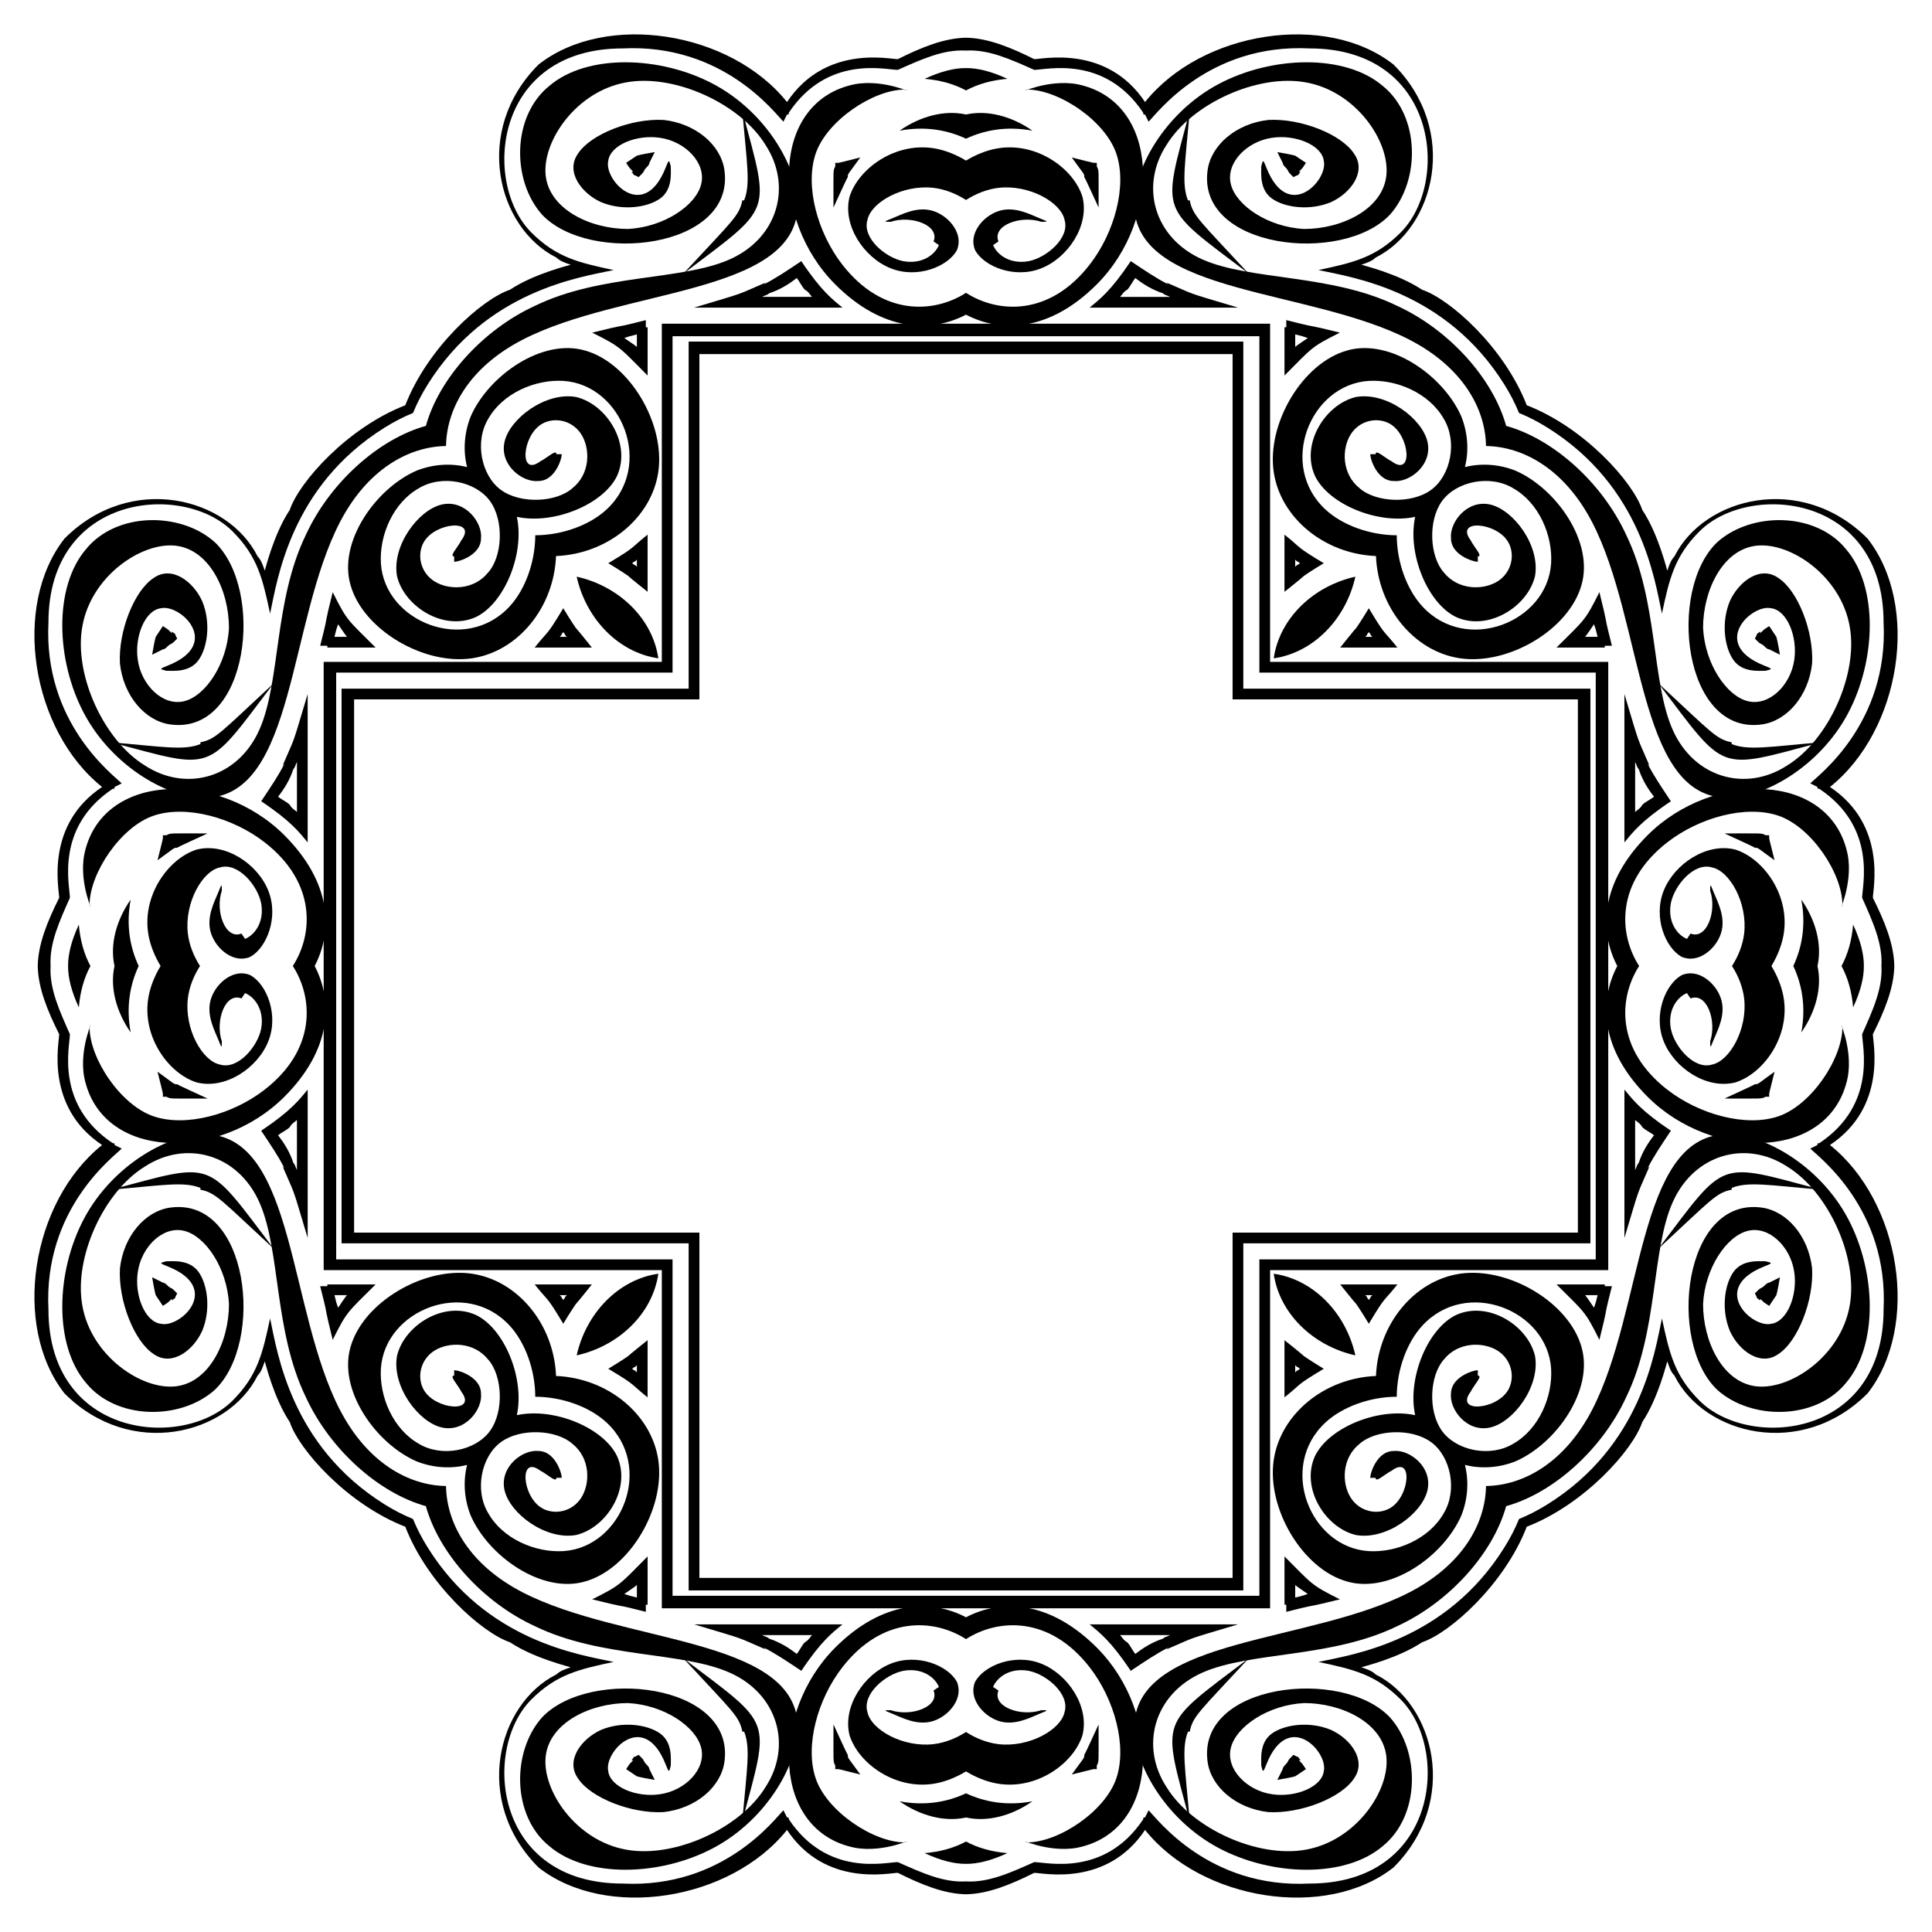 <?xml version="1.0" encoding="UTF-8"?>
<!DOCTYPE svg  PUBLIC '-//W3C//DTD SVG 1.1//EN'  'http://www.w3.org/Graphics/SVG/1.1/DTD/svg11.dtd'>
<svg enable-background="new 0 0 1659.098 1659.098" version="1.1" viewBox="0 0 1659.1 1659.1" xml:space="preserve" xmlns="http://www.w3.org/2000/svg">

	<path d="m1311.1 348.02c49.648 19.222 91.248 66.007 99.203 89.873 13.904 20.856 21.063 51.335 21.489 52.189 1.535-4.605 3.07-9.21 6.14-12.28 25.362-50.723 108.82-72.306 165.78-15.35 45.45 57.846 28.708 164.61-32.234 213.36 49.339 32.892 36.839 87.739 36.839 95.167 10.145 20.29 18.068 39.678 18.411 58.566-0.344 18.889-8.266 38.277-18.411 58.566 0 7.429 12.5 62.275-36.839 95.167 60.942 48.753 77.684 155.51 32.234 213.36-56.956 56.956-140.41 35.374-165.78-15.35-3.07-3.07-4.605-7.675-6.14-12.28-0.427 0.854-7.585 31.333-21.489 52.189-7.955 23.866-49.555 70.651-99.203 89.873-19.222 49.648-66.007 91.248-89.873 99.203-20.856 13.904-51.335 21.063-52.189 21.489 4.605 1.535 9.21 3.07 12.28 6.14 50.723 25.362 72.306 108.82 15.35 165.78-57.846 45.45-164.61 28.708-213.36-32.234-32.892 49.339-87.739 36.839-95.167 36.839-20.29 10.145-39.678 18.068-58.566 18.411-18.889-0.344-38.276-8.266-58.566-18.411-7.429 0-62.275 12.5-95.167-36.839-48.753 60.942-155.51 77.684-213.36 32.234-56.956-56.956-35.374-140.41 15.35-165.78 3.07-3.07 7.675-4.605 12.28-6.14-0.854-0.427-31.333-7.585-52.189-21.489-23.866-7.955-70.651-49.555-89.873-99.203-49.648-19.222-91.248-66.007-99.203-89.873-13.904-20.856-21.063-51.335-21.489-52.189-1.535 4.605-3.07 9.21-6.14 12.28-25.362 50.723-108.82 72.306-165.78 15.35-45.45-57.846-28.708-164.61 32.234-213.36-49.339-32.892-36.839-87.739-36.839-95.167-10.145-20.29-18.068-39.678-18.411-58.566 0.344-18.889 8.267-38.276 18.411-58.566 0-7.429-12.5-62.275 36.839-95.167-60.945-48.753-77.687-155.51-32.237-213.36 56.956-56.956 140.41-35.374 165.78 15.35 3.07 3.07 4.605 7.675 6.14 12.28 0.427-0.854 7.585-31.333 21.489-52.189 7.955-23.866 49.555-70.651 99.203-89.873 19.222-49.648 66.007-91.248 89.873-99.203 20.856-13.904 51.335-21.063 52.189-21.489-4.605-1.535-9.21-3.07-12.28-6.14-50.723-25.362-72.306-108.82-15.35-165.78 57.846-45.45 164.61-28.708 213.36 32.234 32.892-49.339 87.739-36.839 95.167-36.839 20.29-10.145 39.678-18.068 58.566-18.411 18.889 0.344 38.277 8.267 58.566 18.411 7.429 0 62.275-12.5 95.167 36.839 48.753-60.942 155.51-77.684 213.36-32.234 56.956 56.956 35.374 140.41-15.35 165.78-3.07 3.07-7.675 4.605-12.28 6.14 0.854 0.427 31.333 7.585 52.189 21.489 23.869 7.955 70.654 49.555 89.876 99.203zm304.58 481.52c1.162-19.369-7.556-38.269-16.577-58.566 0-10.441 13.084-60.35-36.839-93.632-1.535 0-1.535 0-1.535-1.535l-6.14-3.07c7.193-7.193 67.253-51.747 62.933-138.15 0-110.61-115.59-120.8-158.1-78.283-21.631 21.631-25.893 41.017-32.234 70.608-6.216-29.01-17.591-109.23-98.237-159.64-8.201-5.126-16.383-9.348-24.5-12.616-3.268-8.117-7.49-16.299-12.616-24.5-50.404-80.646-130.63-92.021-159.64-98.237 29.592-6.341 48.977-10.603 70.608-32.234 42.515-42.515 32.328-158.1-78.283-158.1-86.399-4.32-130.95 55.741-138.15 62.933l-3.07-6.14c-1.535 0-1.535 0-1.535-1.535-33.282-49.923-83.191-36.839-93.632-36.839-20.296-9.02-39.196-17.738-58.565-16.576-19.369-1.162-38.269 7.556-58.566 16.577-10.441 0-60.35-13.084-93.632 36.839 0 1.535 0 1.535-1.535 1.535l-3.07 6.14c-7.193-7.193-51.747-67.253-138.15-62.933-110.61 0-120.8 115.59-78.283 158.1 21.631 21.631 41.017 25.893 70.608 32.234-29.01 6.216-109.23 17.591-159.64 98.237-5.126 8.201-9.348 16.383-12.616 24.5-8.117 3.268-16.299 7.49-24.5 12.616-80.646 50.404-92.021 130.63-98.237 159.64-6.341-29.591-10.603-48.977-32.234-70.608-42.515-42.515-158.1-32.328-158.1 78.283-4.32 86.399 55.741 130.95 62.933 138.15l-6.14 3.07c0 1.535 0 1.535-1.535 1.535-49.923 33.282-36.839 83.191-36.839 93.632-9.02 20.296-17.738 39.196-16.576 58.565-1.162 19.369 7.556 38.269 16.577 58.566 0 10.441-13.084 60.35 36.839 93.632 1.535 0 1.535 0 1.535 1.535l6.14 3.07c-7.193 7.193-67.253 51.747-62.933 138.15 0 110.61 115.59 120.8 158.1 78.283 21.631-21.631 25.893-41.016 32.234-70.608 6.216 29.01 17.591 109.23 98.237 159.64 8.201 5.126 16.383 9.348 24.5 12.616 3.268 8.117 7.49 16.299 12.616 24.5 50.404 80.646 130.63 92.021 159.64 98.237-29.591 6.341-48.977 10.603-70.608 32.234-42.515 42.515-32.328 158.1 78.283 158.1 86.399 4.32 130.95-55.741 138.15-62.933l3.07 6.14c1.535 0 1.535 0 1.535 1.535 33.282 49.923 83.191 36.839 93.632 36.839 20.297 9.021 39.197 17.739 58.566 16.577 19.369 1.162 38.269-7.556 58.566-16.577 10.441 0 60.35 13.084 93.632-36.839 0-1.535 0-1.535 1.535-1.535l3.07-6.14c7.193 7.193 51.747 67.253 138.15 62.933 110.61 0 120.8-115.59 78.283-158.1-21.631-21.631-41.016-25.893-70.608-32.234 29.01-6.216 109.23-17.591 159.64-98.237 5.126-8.201 9.348-16.383 12.616-24.5 8.117-3.268 16.299-7.49 24.5-12.616 80.646-50.404 92.021-130.63 98.237-159.64 6.341 29.592 10.603 48.977 32.234 70.608 42.515 42.515 158.1 32.328 158.1-78.283 4.32-86.399-55.741-130.95-62.933-138.15l6.14-3.07c0-1.535 0-1.535 1.535-1.535 49.923-33.282 36.839-83.191 36.839-93.632 9.019-20.297 17.737-39.197 16.575-58.566zm-99.465-112.29h3.07c0 3.866-0.699 0.273 4.605 21.489-14.969-10.692-13.592-10.745-16.885-10.745-0.702-0.702-18.861-8.941-26.094-12.28 33.712 1e-3 31.349-0.442 35.304 1.536zm-798.93-574.35v-3.07c3.866 0 0.273 0.699 21.489-4.605-10.692 14.969-10.745 13.592-10.745 16.885-0.702 0.701-8.941 18.861-12.28 26.094 1e-3 -33.711-0.442-31.348 1.536-35.304zm-574.35 798.93h-3.07c0-3.866 0.699-0.273-4.605-21.489 14.969 10.692 13.592 10.745 16.885 10.745 0.701 0.702 18.861 8.941 26.094 12.28-33.711-1e-3 -31.348 0.442-35.304-1.536zm798.93 574.35v3.07c-3.866 0-0.273-0.699-21.489 4.605 10.692-14.969 10.745-13.592 10.745-16.885 0.702-0.702 8.941-18.861 12.28-26.094-1e-3 33.712 0.442 31.349-1.536 35.304zm539.05-572.82c7.234-3.339 25.393-11.578 26.094-12.28 3.292 0 1.916-0.053 16.885-10.745-5.304 21.217-4.605 17.623-4.605 21.489h-3.07c-3.955 1.979-1.592 1.536-35.304 1.536zm-537.51-765.16c-3.339-7.234-11.578-25.393-12.28-26.094 0-3.292-0.053-1.916-10.745-16.885 21.217 5.304 17.623 4.605 21.489 4.605v3.07c1.979 3.956 1.536 1.593 1.536 35.304zm-765.16 537.51c-7.234 3.339-25.393 11.578-26.094 12.28-3.292 0-1.916 0.053-16.885 10.745 5.304-21.217 4.605-17.623 4.605-21.489h3.07c3.956-1.979 1.593-1.536 35.304-1.536zm537.51 765.16c3.339 7.234 11.578 25.393 12.28 26.094 0 3.292 0.053 1.916 10.745 16.885-21.217-5.304-17.623-4.605-21.489-4.605v-3.07c-1.979-3.955-1.536-1.592-1.536-35.304zm705.3-795.86c-6.14-7.675-10.745-15.35-13.815-24.559-1.535-1.535-1.535-3.07-3.07-6.14v42.979c1.535-1.535 4.605-3.07 6.14-6.14 3.07-3.07 7.675-4.605 10.745-7.675v1.535zm-736-446.95c-7.675 6.14-15.35 10.745-24.559 13.815-1.535 1.535-3.07 1.535-6.14 3.07h42.979c-1.535-1.535-3.07-4.605-6.14-6.14-3.07-3.07-4.605-7.675-7.675-10.745h1.535zm-446.95 736c6.14 7.675 10.745 15.35 13.815 24.559 1.535 1.535 1.535 3.07 3.07 6.14v-42.979c-1.535 1.535-4.605 3.07-6.14 6.14-3.07 3.07-7.675 4.605-10.745 7.675v-1.535zm736 446.95c7.675-6.14 15.35-10.745 24.559-13.815 1.535-1.535 3.07-1.535 6.14-3.07h-42.979c1.535 1.535 3.07 4.605 6.14 6.14 3.07 3.07 4.605 7.675 7.675 10.745h-1.535zm446.95-445.41c-3.07-3.07-7.675-4.605-10.745-7.675-1.535-3.07-4.605-4.605-6.14-6.14v42.979c1.535-3.07 1.535-4.605 3.07-6.14 3.07-9.21 7.675-16.885 13.815-24.559v1.535zm-445.41-737.53c-3.07 3.07-4.605 7.675-7.675 10.745-3.07 1.535-4.605 4.605-6.14 6.14h42.979c-3.07-1.535-4.605-1.535-6.14-3.07-9.21-3.07-16.885-7.675-24.559-13.815h1.535zm-737.53 445.41c3.07 3.07 7.675 4.605 10.745 7.675 1.535 3.07 4.605 4.605 6.14 6.14v-42.979c-1.535 3.07-1.535 4.605-3.07 6.14-3.07 9.21-7.675 16.885-13.815 24.559v-1.535zm445.41 737.53c3.07-3.07 4.605-7.675 7.675-10.745 3.07-1.535 4.605-4.605 6.14-6.14h-42.979c3.07 1.535 4.605 1.535 6.14 3.07 9.21 3.07 16.885 7.675 24.559 13.815h-1.535zm731.39-765.16c5.132 10.264 12.202 20.606 19.954 32.234-25.834 17.223-32.891 26.882-39.909 35.304v-127.4c14.413 48.042 9.775 34.064 21.489 61.398l-1.534-1.535zm-759.02-411.64c10.264-5.132 20.606-12.202 32.234-19.954 17.223 25.834 26.882 32.891 35.304 39.909h-127.4c48.042-14.413 34.064-9.775 61.398-21.489l-1.535 1.534zm-411.64 759.02c-5.132-10.264-12.202-20.606-19.954-32.234 25.834-17.223 32.891-26.882 39.909-35.304v127.4c-14.413-48.042-9.775-34.064-21.489-61.398l1.534 1.535zm759.02 411.64c-10.264 5.132-20.606 12.202-32.234 19.954-17.223-25.834-26.882-32.891-35.304-39.909h127.4c-48.042 14.413-34.064 9.775-61.398 21.489l1.535-1.534zm413.18-413.18c-11.715 27.334-7.077 13.356-21.489 61.398v-127.4c7.018 8.422 14.075 18.081 39.909 35.304-7.752 11.628-14.822 21.97-19.954 32.234l1.534-1.535zm-414.72-759.02c27.334 11.715 13.356 7.077 61.398 21.489h-127.4c8.422-7.018 18.081-14.075 35.304-39.909 11.628 7.752 21.97 14.822 32.234 19.954l-1.535-1.534zm-759.02 414.72c11.715-27.334 7.077-13.356 21.489-61.398v127.4c-7.018-8.422-14.075-18.081-39.909-35.304 7.752-11.628 14.822-21.97 19.954-32.234l-1.534 1.535zm414.72 759.02c-27.334-11.715-13.356-7.077-61.398-21.489h127.4c-8.422 7.018-18.081 14.075-35.304 39.909-11.628-7.752-21.97-14.822-32.234-19.954l1.535 1.534zm703.76-869.54h10.745c-1.885-7.538-1.184-5.088-3.07-10.745-0.676 0.676-6.125 9.195-7.675 10.745zm-814.28-248.94v-10.745c-7.538 1.885-5.088 1.184-10.745 3.07 0.676 0.676 9.195 6.125 10.745 7.675zm-248.94 814.28h-10.745c1.885 7.539 1.184 5.088 3.07 10.745 0.676-0.676 6.125-9.195 7.675-10.745zm814.28 248.94v10.745c7.539-1.885 5.088-1.184 10.745-3.07-0.676-0.676-9.195-6.125-10.745-7.675zm256.62-238.2c1.885-5.656 1.185-3.206 3.07-10.745h-10.745c1.55 1.55 6.999 10.069 7.675 10.745zm-245.87-832.7c-5.656-1.885-3.206-1.185-10.745-3.07v10.745c1.55-1.55 10.069-6.999 10.745-7.675zm-832.7 245.87c-1.885 5.656-1.185 3.206-3.07 10.745h10.745c-1.55-1.55-6.999-10.069-7.675-10.745zm245.87 832.7c5.656 1.885 3.206 1.185 10.745 3.07v-10.745c-1.55 1.55-10.069 6.999-10.745 7.675zm841.91-812.74h-41.444c24.219-24.219 24.219-22.343 36.839-47.584 7.211 28.846 4.67 21.751 7.675 33.769l3.07 12.28h-6.14v1.535zm-821.95-275.03v41.444c-24.219-24.219-22.343-24.219-47.584-36.839 28.846-7.211 21.751-4.67 33.769-7.675l12.28-3.07v6.14h1.535zm-275.03 821.95h41.444c-24.219 24.219-24.219 22.343-36.839 47.584-7.211-28.846-4.67-21.751-7.675-33.769-1.111-4.443-1.959-7.836-3.07-12.28h6.14v-1.535zm821.95 275.03v-41.444c24.219 24.219 22.343 24.219 47.584 36.839-28.846 7.211-21.751 4.67-33.769 7.675-4.443 1.111-7.836 1.959-12.28 3.07v-6.14h-1.535zm275.03-273.5h6.14l-3.07 12.28c-3.005 12.018-0.463 4.923-7.675 33.769-12.62-25.241-12.62-23.365-36.839-47.584h41.444v1.535zm-273.5-823.49v-6.14l12.28 3.07c12.018 3.005 4.923 0.463 33.769 7.675-25.241 12.62-23.365 12.62-47.584 36.839v-41.444h1.535zm-823.49 273.5h-6.14l3.07-12.28c3.005-12.018 0.463-4.923 7.675-33.769 12.62 25.241 12.62 23.365 36.839 47.584h-41.444v-1.535zm273.5 823.49v6.14l-12.28-3.07c-12.018-3.005-4.923-0.463-33.769-7.675 25.241-12.62 23.365-12.62 47.584-36.839v41.444h-1.535zm623.94-831.16-1.535-1.535c0-1.535-1.535-1.535-1.535-3.07 0 1.535-1.535 1.535-1.535 3.07l-1.535 1.535h7.675-1.535zm-631.62-66.28-1.535 1.535c-1.535 0-1.535 1.535-3.07 1.535 1.535 0 1.535 1.535 3.07 1.535l1.535 1.535v-7.675 1.535zm-66.28 631.62 1.535 1.535c0 1.535 1.535 1.535 1.535 3.07 0-1.535 1.535-1.535 1.535-3.07l1.535-1.535h-7.675 1.535zm631.62 66.28 1.535-1.535c1.535 0 1.535-1.535 3.07-1.535-1.535 0-1.535-1.535-3.07-1.535l-1.535-1.535v7.675-1.535zm67.815-66.28h-7.675l1.535 1.535c0 1.535 1.535 1.535 1.535 3.07 0-1.535 1.535-1.535 1.535-3.07l1.535-1.535h1.535zm-67.815-633.16v7.675l1.535-1.535c1.535 0 1.535-1.535 3.07-1.535-1.535 0-1.535-1.535-3.07-1.535l-1.535-1.535v-1.535zm-633.16 67.815h7.675l-1.535-1.535c0-1.535-1.535-1.535-1.535-3.07 0 1.535-1.535 1.535-1.535 3.07l-1.535 1.535h-1.535zm67.815 633.16v-7.675l-1.535 1.535c-1.535 0-1.535 1.535-3.07 1.535 1.535 0 1.535 1.535 3.07 1.535l1.535 1.535v1.535zm653.11-623.94h-49.119c1.454-1.817 12.134-15.204 13.815-16.885 0 0 4.038-5.707 10.745-16.885 14.937 24.896 11.701 17.697 24.559 33.77zm-643.9-96.979v49.119c-1.817-1.454-15.204-12.134-16.885-13.815 0 0-5.707-4.038-16.885-10.745 24.896-14.937 17.697-11.701 33.77-24.559zm-96.979 643.9h49.119c-1.454 1.817-12.134 15.204-13.815 16.885 0 0-4.038 5.707-10.745 16.885-14.937-24.896-11.701-17.697-24.559-33.77zm643.9 96.979v-49.119c1.817 1.454 15.204 12.134 16.885 13.815 0 0 5.707 4.038 16.885 10.745-24.896 14.937-17.697 11.701-33.77 24.559zm72.42-63.21c-6.706-11.177-10.745-16.885-10.745-16.885-1.681-1.681-12.361-15.067-13.815-16.885h49.119c-12.858 16.074-9.622 8.875-24.559 33.77zm-38.651-653.11c-11.177 6.706-16.885 10.745-16.885 10.745-1.681 1.681-15.067 12.361-16.885 13.815v-49.119c16.074 12.858 8.875 9.622 33.77 24.559zm-653.11 38.65c6.706 11.177 10.745 16.885 10.745 16.885 1.681 1.681 12.361 15.067 13.815 16.885h-49.119c12.858-16.073 9.622-8.874 24.559-33.77zm38.65 653.11c11.177-6.706 16.885-10.745 16.885-10.745 1.681-1.681 15.067-12.361 16.885-13.815v49.119c-16.073-12.858-8.874-9.622-33.77-24.559zm989.27-631.62c3.77-3.77 2.149-2.456 7.675-6.14 1e-3 2e-3 6.14 9.21 6.14 9.21s0.949 2.627 3.07 15.35l-9.21-4.605c-1.535 0-3.07-1.535-4.605-3.07s-3.07-1.535-4.605-3.07l-3.07-3.07 1.535-3.07c0-1.535 1.535-1.535 3.07-3.07v1.535zm-967.78-396.3c-3.77-3.77-2.456-2.149-6.14-7.675 2e-3 -1e-3 9.21-6.14 9.21-6.14s2.627-0.949 15.35-3.07l-4.605 9.21c0 1.535-1.535 3.07-3.07 4.605s-1.535 3.07-3.07 4.605l-3.07 3.07-3.07-1.535c-1.535 0-1.535-1.535-3.07-3.07h1.535zm-396.3 967.78c-3.77 3.77-2.149 2.456-7.675 6.14-1e-3 -2e-3 -6.14-9.21-6.14-9.21s-0.949-2.627-3.07-15.349l9.21 4.605c1.535 0 3.07 1.535 4.605 3.07s3.07 1.535 4.605 3.07l3.07 3.07-1.535 3.07c0 1.535-1.535 1.535-3.07 3.07v-1.536zm967.78 396.3c3.77 3.77 2.456 2.149 6.14 7.675-2e-3 1e-3 -9.21 6.14-9.21 6.14s-2.627 0.949-15.349 3.07l4.605-9.21c0-1.535 1.535-3.07 3.07-4.605s1.535-3.07 3.07-4.605l3.07-3.07 3.07 1.535c1.535 0 1.535 1.535 3.07 3.07h-1.536zm396.3-394.76c-1.535-1.535-3.07-1.535-3.07-3.07l-1.535-3.07 3.07-3.07c1.535-1.535 3.07-1.535 4.605-3.07s3.07-3.07 4.605-3.07l9.21-4.605c-2.12 12.723-3.07 15.349-3.07 15.349s-6.139 9.208-6.14 9.21c-5.526-3.684-3.905-2.37-7.675-6.14v1.536zm-394.76-969.31c-1.535 1.535-1.535 3.07-3.07 3.07l-3.07 1.535-3.07-3.07c-1.535-1.535-1.535-3.07-3.07-4.605s-3.07-3.07-3.07-4.605l-4.605-9.21c12.723 2.12 15.349 3.07 15.349 3.07s9.208 6.139 9.21 6.14c-3.684 5.526-2.37 3.905-6.14 7.675h1.536zm-969.31 394.76c1.535 1.535 3.07 1.535 3.07 3.07l1.535 3.07-3.07 3.07c-1.535 1.535-3.07 1.535-4.605 3.07s-3.07 3.07-4.605 3.07l-9.21 4.605c2.12-12.723 3.07-15.35 3.07-15.35s6.139-9.208 6.14-9.21c5.526 3.684 3.905 2.37 7.675 6.14v-1.535zm394.76 969.31c1.535-1.535 1.535-3.07 3.07-3.07l3.07-1.535 3.07 3.07c1.535 1.535 1.535 3.07 3.07 4.605s3.07 3.07 3.07 4.605l4.605 9.21c-12.723-2.12-15.35-3.07-15.35-3.07s-9.208-6.139-9.21-6.14c3.684-5.526 2.37-3.905 6.14-7.675h-1.535zm944.75-872.61c14.257 5.703 31.925 2.307 76.748-1.535-89.89 23.794-80.557 27.283-139.68-50.654 45.768 42.378 49.585 47.984 62.933 50.654v1.535zm-848.05-466.9c5.703-14.257 2.307-31.925-1.535-76.748 23.794 89.89 27.283 80.556-50.654 139.68 42.378-45.768 47.984-49.585 50.654-62.933h1.535zm-466.9 848.05c-14.257-5.703-31.925-2.307-76.748 1.535 89.89-23.794 80.556-27.283 139.68 50.654-45.768-42.378-49.585-47.984-62.933-50.654v-1.535zm848.05 466.9c-5.703 14.257-2.307 31.925 1.535 76.748-23.794-89.89-27.283-80.557 50.654-139.68-42.378 45.768-47.984 49.585-50.654 62.933h-1.535zm466.9-465.37c-13.348 2.67-17.165 8.276-62.933 50.654 59.125-77.937 49.792-74.448 139.68-50.654-44.823-3.842-62.491-7.238-76.748-1.535v1.535zm-465.37-849.58c2.67 13.348 8.276 17.165 50.654 62.933-77.937-59.125-74.448-49.791-50.654-139.68-3.842 44.823-7.238 62.491-1.535 76.748h1.535zm-849.58 465.37c13.348-2.67 17.165-8.276 62.933-50.654-59.125 77.937-49.791 74.448-139.68 50.654 44.823 3.842 62.491 7.238 76.748 1.535v-1.535zm465.37 849.58c-2.67-13.348-8.276-17.165-50.654-62.933 77.937 59.125 74.448 49.792 50.654 139.68 3.842-44.823 7.238-62.491 1.535-76.748h-1.535z"/>
	<path d="m1090.7 568.37h290.38v261.18s0 258 0 261.18h-290.38v290.38h-261.18s-258 0-261.18 0v-290.38h-290.38v-261.18s0-258 0-261.18h290.38v-290.38h261.18s258 0 261.18 0v290.38zm279.64 9.21h-288.85v-288.85h-503.94v288.85h-288.85v503.94h288.85v288.85h503.94v-288.85h288.85v-503.94z"/>
	<path d="m1093.8 565.34c0.108-0.016 0.216-0.031 0.324-0.047 33.932-5.027 61.69-33.72 69.796-70.072-36.352 8.105-65.045 35.864-70.072 69.796-0.016 0.108-0.032 0.215-0.048 0.323z"/>
	<path d="m1093.8 1093.8c0.016 0.108 0.031 0.216 0.047 0.324 5.027 33.932 33.72 61.69 70.072 69.796-8.105-36.352-35.864-65.045-69.796-70.072-0.107-0.016-0.215-0.032-0.323-0.048z"/>
	<path d="m565.34 1093.8c-0.108 0.016-0.216 0.031-0.324 0.047-33.932 5.027-61.69 33.72-69.796 70.072 36.352-8.105 65.045-35.864 70.072-69.796 0.017-0.107 0.033-0.215 0.048-0.323z"/>
	<path d="m565.34 565.34c-0.016-0.108-0.031-0.216-0.047-0.324-5.027-33.932-33.72-61.69-70.072-69.796 8.105 36.352 35.864 65.045 69.796 70.072 0.108 0.017 0.215 0.033 0.323 0.048z"/>
	<path d="m1293.4 1293.4c-11.128 40.285-48.511 82.359-93.652 103.1-56.793 27.629-125.87 21.49-167.31 39.909s-53.724 62.933-30.699 98.237c21.489 35.304 78.283 61.398 119.73 53.724 42.979-7.675 72.143-50.654 69.073-79.818s-38.374-46.049-70.608-46.049c-30.699 1.535-58.328 19.954-62.933 38.374-4.605 18.419 13.815 36.839 35.304 39.909 19.954 3.07 42.979-6.14 44.514-19.954 3.711-16.698-30.487-52.718-49.119-6.14-3.07 7.675-3.07 7.675-4.605 1.535 0-6.14-1.535-19.954 9.21-27.629s32.234-10.745 50.654-3.07c16.885 7.675 30.699 26.094 19.954 41.444-10.745 16.885-46.049 30.699-73.678 29.164-27.629-3.07-49.119-21.489-52.189-42.979-9.67-67.69 115.62-81.729 156.57-38.374 26.094 29.164 26.094 84.423-6.14 110.52-32.234 27.629-95.167 26.094-141.22 1.535s-73.678-73.678-72.143-105.91c3.412-75.07 151.14-69.497 236.38-113.59 45.433-23.5 65.137-58.938 65.614-91.228 32.29-0.477 67.728-20.182 91.228-65.614 44.09-85.24 38.516-232.97 113.59-236.38 32.234-1.535 81.353 26.094 105.91 72.143s26.094 108.98-1.535 141.22c-26.094 32.234-81.353 32.234-110.52 6.14-43.355-40.947-29.316-166.24 38.374-156.57 21.489 3.07 39.909 24.559 42.979 52.189 1.535 27.629-12.28 62.933-29.164 73.678-15.35 10.745-33.769-3.07-41.444-19.954-7.675-18.42-4.605-39.909 3.07-50.654s21.489-9.21 27.629-9.21c6.14 1.535 6.14 1.535-1.535 4.605-46.578 18.631-10.558 52.829 6.14 49.119 13.815-1.535 23.024-24.559 19.954-44.514-3.07-21.49-21.489-39.909-39.909-35.304s-36.839 32.234-38.374 62.933c0 32.234 16.885 67.538 46.049 70.608s72.143-26.094 79.818-69.073c7.675-41.444-18.42-98.237-53.724-119.73-35.304-23.024-79.818-10.745-98.237 30.699s-12.28 110.52-39.909 167.31c-20.74 45.142-62.814 82.525-103.1 93.652z"/>
	<path d="m365.73 1293.4c-40.285-11.128-82.359-48.511-103.1-93.652-27.629-56.793-21.489-125.87-39.909-167.31s-62.933-53.724-98.237-30.699c-35.304 21.489-61.398 78.283-53.724 119.73 7.675 42.979 50.654 72.143 79.818 69.073s46.049-38.374 46.049-70.608c-1.535-30.699-19.954-58.328-38.374-62.933s-36.839 13.815-39.909 35.304c-3.07 19.954 6.14 42.979 19.954 44.514 16.698 3.711 52.718-30.487 6.14-49.119-7.675-3.07-7.675-3.07-1.535-4.605 6.14 0 19.954-1.535 27.629 9.21s10.745 32.234 3.07 50.654c-7.675 16.885-26.094 30.699-41.444 19.954-16.885-10.745-30.699-46.049-29.164-73.678 3.07-27.629 21.489-49.119 42.979-52.189 67.69-9.67 81.729 115.62 38.374 156.57-29.164 26.094-84.423 26.094-110.52-6.14-27.629-32.234-26.094-95.167-1.535-141.22s73.678-73.678 105.91-72.143c75.07 3.412 69.497 151.14 113.59 236.38 23.5 45.433 58.938 65.137 91.228 65.614 0.477 32.29 20.182 67.728 65.614 91.228 85.24 44.09 232.97 38.516 236.38 113.59 1.535 32.234-26.094 81.353-72.143 105.91s-108.98 26.094-141.22-1.535c-32.234-26.094-32.234-81.353-6.14-110.52 40.947-43.355 166.24-29.316 156.57 38.374-3.07 21.489-24.559 39.909-52.189 42.979-27.629 1.535-62.933-12.28-73.678-29.164-10.745-15.35 3.07-33.769 19.954-41.444 18.419-7.675 39.909-4.605 50.654 3.07s9.21 21.489 9.21 27.629c-1.535 6.14-1.535 6.14-4.605-1.535-18.631-46.578-52.829-10.558-49.119 6.14 1.535 13.815 24.559 23.024 44.514 19.954 21.489-3.07 39.909-21.489 35.304-39.909s-32.234-36.839-62.933-38.374c-32.234 0-67.538 16.885-70.608 46.049s26.094 72.143 69.073 79.818c41.444 7.675 98.237-18.42 119.73-53.724 23.024-35.304 10.745-79.818-30.699-98.237s-110.52-12.28-167.31-39.909c-45.141-20.74-82.524-62.814-93.652-103.1z"/>
	<path d="m365.73 365.73c11.128-40.285 48.511-82.359 93.652-103.1 56.793-27.629 125.87-21.489 167.31-39.909s53.724-62.933 30.699-98.237c-21.489-35.304-78.283-61.398-119.73-53.724-42.979 7.675-72.143 50.654-69.073 79.818s38.374 46.049 70.608 46.049c30.699-1.535 58.328-19.954 62.933-38.374s-13.815-36.839-35.304-39.909c-19.954-3.07-42.979 6.14-44.514 19.954-3.711 16.698 30.487 52.718 49.119 6.14 3.07-7.675 3.07-7.675 4.605-1.535 0 6.14 1.535 19.954-9.21 27.629s-32.234 10.745-50.654 3.07c-16.885-7.675-30.699-26.094-19.954-41.444 10.745-16.885 46.049-30.699 73.678-29.164 27.629 3.07 49.119 21.489 52.189 42.979 9.67 67.69-115.62 81.729-156.57 38.374-26.094-29.164-26.094-84.423 6.14-110.52 32.235-27.629 95.168-26.094 141.22-1.535s73.678 73.678 72.143 105.91c-3.412 75.07-151.14 69.497-236.38 113.59-45.433 23.5-65.137 58.938-65.614 91.228-32.29 0.477-67.728 20.182-91.228 65.614-44.09 85.24-38.516 232.97-113.59 236.38-32.235 1.536-81.353-26.093-105.91-72.142s-26.094-108.98 1.535-141.22c26.094-32.234 81.353-32.234 110.52-6.14 43.355 40.947 29.316 166.24-38.374 156.57-21.489-3.07-39.909-24.559-42.979-52.189-1.535-27.629 12.28-62.933 29.164-73.678 15.35-10.745 33.769 3.07 41.444 19.954 7.675 18.419 4.605 39.909-3.07 50.654s-21.489 9.21-27.629 9.21c-6.14-1.535-6.14-1.535 1.535-4.605 46.578-18.631 10.558-52.829-6.14-49.119-13.815 1.535-23.024 24.559-19.954 44.514 3.07 21.489 21.489 39.909 39.909 35.304s36.839-32.234 38.374-62.933c0-32.234-16.885-67.538-46.049-70.608s-72.143 26.094-79.818 69.073c-7.675 41.444 18.419 98.237 53.724 119.73 35.304 23.024 79.818 10.745 98.237-30.699s12.28-110.52 39.909-167.31c20.741-45.142 62.814-82.525 103.1-93.653z"/>
	<path d="m1293.4 365.73c40.285 11.128 82.359 48.511 103.1 93.652 27.629 56.793 21.49 125.87 39.909 167.31s62.933 53.724 98.237 30.699c35.304-21.489 61.398-78.283 53.724-119.73-7.675-42.979-50.654-72.143-79.818-69.073s-46.049 38.374-46.049 70.608c1.535 30.699 19.954 58.328 38.374 62.933 18.419 4.605 36.839-13.815 39.909-35.304 3.07-19.954-6.14-42.979-19.954-44.514-16.698-3.711-52.718 30.487-6.14 49.119 7.675 3.07 7.675 3.07 1.535 4.605-6.14 0-19.954 1.535-27.629-9.21s-10.745-32.234-3.07-50.654c7.675-16.885 26.094-30.699 41.444-19.954 16.885 10.745 30.699 46.049 29.164 73.678-3.07 27.629-21.489 49.119-42.979 52.189-67.69 9.67-81.729-115.62-38.374-156.57 29.164-26.094 84.423-26.094 110.52 6.14 27.629 32.234 26.094 95.167 1.535 141.22s-73.678 73.678-105.91 72.143c-75.07-3.412-69.497-151.14-113.59-236.38-23.5-45.433-58.938-65.137-91.228-65.614-0.477-32.29-20.182-67.728-65.614-91.228-85.24-44.09-232.97-38.516-236.38-113.59-1.535-32.234 26.094-81.353 72.143-105.91s108.98-26.094 141.22 1.535c32.234 26.094 32.234 81.353 6.14 110.52-40.947 43.355-166.24 29.316-156.57-38.374 3.07-21.489 24.559-39.909 52.189-42.979 27.629-1.535 62.933 12.28 73.678 29.164 10.745 15.35-3.07 33.769-19.954 41.444-18.42 7.675-39.909 4.605-50.654-3.07s-9.21-21.489-9.21-27.629c1.535-6.14 1.535-6.14 4.605 1.535 18.631 46.578 52.829 10.558 49.119-6.14-1.535-13.815-24.559-23.024-44.514-19.954-21.49 3.07-39.909 21.489-35.304 39.909s32.234 36.839 62.933 38.374c32.234 0 67.538-16.885 70.608-46.049s-26.094-72.143-69.073-79.818c-41.444-7.675-98.237 18.419-119.73 53.724-23.024 35.304-10.745 79.818 30.699 98.237s110.52 12.28 167.31 39.909c45.142 20.741 82.525 62.814 93.652 103.1z"/>
	<path d="m1258 1258c3.424 13.505 2.709 28.67-3.018 43.307-15.35 35.304-61.398 67.538-98.237 56.793-38.374-10.745-69.073-62.933-62.933-104.38 5.821-39.289 43.37-70.302 87.8-72.112 1.81-44.43 32.823-81.979 72.112-87.8 41.444-6.14 93.632 24.559 104.38 62.933 10.745 36.839-21.489 82.888-56.793 98.237-14.638 5.729-29.803 6.443-43.308 3.019zm-58.543-58.543c-23.006 0.05-46.567 8.588-61.132 22.032-41.065 37.906-13.417 107.17 36.839 110.52 24.559 1.535 52.188-10.745 64.468-32.234 12.28-19.954 6.14-49.119-10.745-61.398-16.885-12.28-47.584-10.745-61.398 1.535-15.35 12.28-15.35 33.769-7.675 46.049s23.024 15.349 33.769 9.21c17.234-9.848 20.106-46.162 1.535-32.234-6.14 3.07-13.815 10.745-13.815 6.14h-4.605c0-4.605 6.14-23.024 19.954-23.024 13.815-1.535 33.769 13.815 29.164 33.769s-35.304 42.979-61.398 38.374c-26.094-6.14-47.584-39.909-35.304-67.538 11.544-24.53 54.286-42.278 86.147-35.391-6.887-31.861 10.861-74.603 35.391-86.147 27.629-12.28 61.398 9.21 67.538 35.304 4.605 26.094-18.419 56.793-38.374 61.398s-35.304-15.35-33.769-29.164c0-13.815 18.419-19.954 23.024-19.954v4.605c4.605 0-3.07 7.675-6.14 13.815-13.928 18.571 22.386 15.699 32.234-1.535 6.14-10.745 3.07-26.094-9.21-33.769s-33.769-7.675-46.049 7.675c-12.28 13.815-13.815 44.514-1.535 61.398 12.28 16.885 41.444 23.024 61.398 10.745 21.489-12.28 33.769-39.909 32.234-64.468-3.35-50.256-72.611-77.904-110.52-36.839-13.441 14.563-21.979 38.123-22.029 61.129z"/>
	<path d="m401.11 1258c-13.505 3.424-28.67 2.709-43.307-3.018-35.304-15.35-67.538-61.398-56.793-98.237 10.745-38.374 62.933-69.073 104.38-62.933 39.289 5.821 70.302 43.37 72.112 87.8 44.43 1.81 81.979 32.823 87.8 72.112 6.14 41.444-24.559 93.632-62.933 104.38-36.839 10.745-82.888-21.489-98.237-56.793-5.729-14.638-6.443-29.803-3.019-43.308zm58.543-58.543c-0.05-23.006-8.588-46.567-22.032-61.132-37.906-41.065-107.17-13.417-110.52 36.839-1.535 24.559 10.745 52.188 32.234 64.468 19.954 12.28 49.119 6.14 61.398-10.745 12.28-16.885 10.745-47.584-1.535-61.398-12.28-15.35-33.769-15.35-46.049-7.675s-15.35 23.024-9.21 33.769c9.848 17.234 46.162 20.106 32.234 1.535-3.07-6.14-10.745-13.815-6.14-13.815v-4.605c4.605 0 23.024 6.14 23.024 19.954 1.535 13.815-13.815 33.769-33.769 29.164s-42.979-35.304-38.374-61.398c6.14-26.094 39.909-47.584 67.538-35.304 24.53 11.544 42.278 54.286 35.391 86.147 31.861-6.887 74.603 10.861 86.147 35.391 12.28 27.629-9.21 61.398-35.304 67.538-26.094 4.605-56.793-18.419-61.398-38.374-4.605-19.954 15.35-35.304 29.164-33.769 13.815 0 19.954 18.419 19.954 23.024h-4.605c0 4.605-7.675-3.07-13.815-6.14-18.571-13.928-15.699 22.386 1.535 32.234 10.745 6.14 26.094 3.07 33.769-9.21s7.675-33.769-7.675-46.049c-13.815-12.28-44.514-13.815-61.398-1.535-16.885 12.28-23.024 41.444-10.745 61.398 12.28 21.489 39.909 33.769 64.468 32.234 50.256-3.35 77.904-72.611 36.839-110.52-14.563-13.441-38.124-21.979-61.129-22.029z"/>
	<path d="m401.11 401.11c-3.424-13.505-2.709-28.67 3.018-43.307 15.35-35.304 61.398-67.538 98.237-56.793 38.374 10.745 69.073 62.933 62.933 104.38-5.821 39.289-43.37 70.302-87.8 72.112-1.81 44.43-32.823 81.979-72.112 87.8-41.444 6.14-93.632-24.559-104.38-62.933-10.745-36.839 21.489-82.888 56.793-98.237 14.638-5.729 29.803-6.443 43.308-3.019zm58.543 58.543c23.006-0.05 46.567-8.588 61.132-22.032 41.065-37.906 13.417-107.17-36.839-110.52-24.559-1.535-52.189 10.745-64.468 32.234-12.28 19.954-6.14 49.119 10.745 61.398 16.885 12.28 47.584 10.745 61.398-1.535 15.35-12.28 15.35-33.769 7.675-46.049s-23.024-15.35-33.769-9.21c-17.234 9.848-20.106 46.162-1.535 32.234 6.14-3.07 13.815-10.745 13.815-6.14h4.605c0 4.605-6.14 23.024-19.954 23.024-13.815 1.535-33.769-13.815-29.164-33.769s35.304-42.979 61.398-38.374c26.094 6.14 47.584 39.909 35.304 67.538-11.544 24.53-54.286 42.278-86.147 35.391 6.887 31.861-10.861 74.603-35.391 86.147-27.629 12.28-61.398-9.21-67.538-35.304-4.605-26.094 18.419-56.793 38.374-61.398 19.954-4.605 35.304 15.35 33.769 29.164 0 13.815-18.419 19.954-23.024 19.954v-4.605c-4.605 0 3.07-7.675 6.14-13.815 13.928-18.571-22.386-15.699-32.234 1.535-6.14 10.745-3.07 26.094 9.21 33.769s33.769 7.675 46.049-7.675c12.28-13.815 13.815-44.514 1.535-61.398-12.28-16.885-41.444-23.024-61.398-10.745-21.489 12.28-33.769 39.909-32.234 64.468 3.35 50.256 72.611 77.904 110.52 36.839 13.441-14.563 21.979-38.124 22.029-61.129z"/>
	<path d="m1258 401.11c13.505-3.424 28.67-2.709 43.307 3.018 35.304 15.35 67.538 61.398 56.793 98.237-10.745 38.374-62.933 69.073-104.38 62.933-39.289-5.821-70.302-43.37-72.112-87.8-44.43-1.81-81.979-32.823-87.8-72.112-6.14-41.444 24.559-93.632 62.933-104.38 36.839-10.745 82.888 21.489 98.237 56.793 5.729 14.638 6.443 29.803 3.019 43.308zm-58.543 58.543c0.05 23.006 8.588 46.567 22.032 61.132 37.906 41.065 107.17 13.417 110.52-36.839 1.535-24.559-10.745-52.189-32.234-64.468-19.954-12.28-49.119-6.14-61.398 10.745-12.28 16.885-10.745 47.584 1.535 61.398 12.28 15.35 33.769 15.35 46.049 7.675s15.349-23.024 9.21-33.769c-9.848-17.234-46.162-20.106-32.234-1.535 3.07 6.14 10.745 13.815 6.14 13.815v4.605c-4.605 0-23.024-6.14-23.024-19.954-1.535-13.815 13.815-33.769 33.769-29.164s42.979 35.304 38.374 61.398c-6.14 26.094-39.909 47.584-67.538 35.304-24.53-11.544-42.278-54.286-35.391-86.147-31.861 6.887-74.603-10.861-86.147-35.391-12.28-27.629 9.21-61.398 35.304-67.538 26.094-4.605 56.793 18.419 61.398 38.374s-15.35 35.304-29.164 33.769c-13.815 0-19.954-18.419-19.954-23.024h4.605c0-4.605 7.675 3.07 13.815 6.14 18.571 13.928 15.699-22.386-1.535-32.234-10.745-6.14-26.094-3.07-33.769 9.21s-7.675 33.769 7.675 46.049c13.815 12.28 44.514 13.815 61.398 1.535 16.885-12.28 23.024-41.444 10.745-61.398-12.28-21.489-39.909-33.769-64.468-32.234-50.256 3.35-77.904 72.611-36.839 110.52 14.563 13.441 38.123 21.979 61.129 22.029z"/>
	<path d="m829.55 1521.2c8.455 5.095 17.447 8.729 26.332 10.345 33.769 6.14 66.003-16.885 73.678-41.444 6.14-24.559-12.28-52.189-35.304-61.398-23.024-9.21-49.119 1.535-56.793 15.35-6.14 13.815 6.14 29.164 19.954 33.769 13.815 4.605 27.629-3.07 35.304-6.14s7.675-3.07 1.535-3.07c-17.77 5.923-42.394-2.998-36.839-16.885l-4.605-3.07c3.07-7.675 13.815-16.885 30.699-13.815 15.35 3.07 35.304 19.954 30.699 35.304-3.07 15.35-30.699 30.699-56.793 27.629-9.561-1.125-19.329-4.929-27.867-10.43-8.539 5.501-18.306 9.305-27.867 10.43-26.094 3.07-53.724-12.28-56.793-27.629-4.605-15.35 15.35-32.234 30.699-35.304 16.885-3.07 27.629 6.14 30.699 13.815l-4.605 3.07c5.555 13.887-19.069 22.808-36.839 16.885-6.14 0-6.14 0 1.535 3.07s21.489 10.745 35.304 6.14 26.094-19.954 19.954-33.769c-7.675-13.815-33.769-24.559-56.793-15.35s-41.444 36.839-35.304 61.398c7.675 24.559 39.909 47.584 73.678 41.444 8.885-1.616 17.877-5.25 26.332-10.345z"/>
	<path d="m137.9 829.55c-5.095 8.455-8.729 17.447-10.345 26.332-6.14 33.769 16.885 66.003 41.444 73.678 24.559 6.14 52.189-12.28 61.398-35.304 9.21-23.024-1.535-49.119-15.35-56.793-13.815-6.14-29.164 6.14-33.769 19.954-4.605 13.815 3.07 27.629 6.14 35.304s3.07 7.675 3.07 1.535c-5.923-17.77 2.998-42.394 16.885-36.839l3.07-4.605c7.675 3.07 16.885 13.815 13.815 30.699-3.07 15.35-19.954 35.304-35.304 30.699-15.35-3.07-30.699-30.699-27.629-56.793 1.125-9.561 4.929-19.329 10.43-27.867-5.501-8.539-9.305-18.306-10.43-27.867-3.07-26.094 12.28-53.724 27.629-56.793 15.35-4.605 32.234 15.35 35.304 30.699 3.07 16.885-6.14 27.629-13.815 30.699l-3.07-4.605c-13.887 5.555-22.808-19.069-16.885-36.839 0-6.14 0-6.14-3.07 1.535s-10.745 21.489-6.14 35.304 19.954 26.094 33.769 19.954c13.815-7.675 24.559-33.769 15.35-56.793s-36.839-41.444-61.398-35.304c-24.559 7.675-47.584 39.909-41.444 73.678 1.615 8.885 5.25 17.877 10.345 26.332z"/>
	<path d="m829.55 137.9c-8.455-5.095-17.447-8.729-26.332-10.345-33.769-6.14-66.003 16.885-73.678 41.444-6.14 24.559 12.28 52.189 35.304 61.398s49.119-1.535 56.793-15.35c6.14-13.815-6.14-29.164-19.954-33.769s-27.629 3.07-35.304 6.14-7.675 3.07-1.535 3.07c17.77-5.923 42.394 2.998 36.839 16.885l4.605 3.07c-3.07 7.675-13.815 16.885-30.699 13.815-15.35-3.07-35.304-19.954-30.699-35.304 3.07-15.35 30.699-30.699 56.793-27.629 9.561 1.125 19.329 4.929 27.867 10.43 8.539-5.501 18.306-9.305 27.867-10.43 26.094-3.07 53.724 12.28 56.793 27.629 4.605 15.35-15.35 32.234-30.699 35.304-16.885 3.07-27.629-6.14-30.699-13.815l4.605-3.07c-5.555-13.887 19.069-22.808 36.839-16.885 6.14 0 6.14 0-1.535-3.07s-21.489-10.745-35.304-6.14-26.094 19.954-19.954 33.769c7.675 13.815 33.769 24.559 56.793 15.35 23.024-9.21 41.444-36.839 35.304-61.398-7.675-24.559-39.909-47.584-73.678-41.444-8.885 1.615-17.877 5.25-26.332 10.345z"/>
	<path d="m1521.2 829.55c5.095-8.455 8.729-17.447 10.345-26.332 6.14-33.769-16.885-66.003-41.444-73.678-24.559-6.14-52.189 12.28-61.398 35.304s1.535 49.119 15.35 56.793c13.815 6.14 29.164-6.14 33.769-19.954s-3.07-27.629-6.14-35.304-3.07-7.675-3.07-1.535c5.923 17.77-2.998 42.394-16.885 36.839l-3.07 4.605c-7.675-3.07-16.885-13.815-13.815-30.699 3.07-15.35 19.954-35.304 35.304-30.699 15.35 3.07 30.699 30.699 27.629 56.793-1.125 9.561-4.929 19.329-10.43 27.867 5.501 8.539 9.305 18.306 10.43 27.867 3.07 26.094-12.28 53.724-27.629 56.793-15.35 4.605-32.234-15.35-35.304-30.699-3.07-16.885 6.14-27.629 13.815-30.699l3.07 4.605c13.887-5.555 22.808 19.069 16.885 36.839 0 6.14 0 6.14 3.07-1.535s10.745-21.489 6.14-35.304-19.954-26.094-33.769-19.954c-13.815 7.675-24.559 33.769-15.35 56.793 9.21 23.024 36.839 41.444 61.398 35.304 24.559-7.675 47.584-39.909 41.444-73.678-1.616-8.885-5.25-17.877-10.345-26.332z"/>
	<path d="m829.55 1407.6c27.503-17.691 71.664-20.207 106.15 24.133 21.489 27.629 32.234 67.538 23.024 95.167-9.505 28.515-49.572 55.258-76.748 55.258-9.387-4.693 16.857 9.354 42.979 4.605 71.806-14.361 72.963-115.84 16.885-171.92-40.773-40.773-82.265-41.732-112.29-26.007-30.025-15.725-71.517-14.766-112.29 26.007-56.078 56.078-54.921 157.55 16.885 171.92 26.122 4.75 52.366-9.298 42.979-4.605-27.176 0-67.243-26.744-76.748-55.258-9.21-27.629 1.535-67.538 23.024-95.167 34.486-44.34 78.647-41.824 106.15-24.133z"/>
	<path d="m251.46 829.55c17.691 27.503 20.207 71.664-24.133 106.15-27.629 21.489-67.538 32.234-95.167 23.024-28.515-9.505-55.258-49.572-55.258-76.748 4.693-9.387-9.354 16.857-4.605 42.979 14.361 71.806 115.84 72.963 171.92 16.885 40.773-40.773 41.732-82.265 26.007-112.29 15.725-30.025 14.766-71.517-26.007-112.29-56.079-56.078-157.55-54.921-171.92 16.885-4.749 26.122 9.298 52.366 4.605 42.979 0-27.176 26.744-67.243 55.258-76.748 27.629-9.21 67.538 1.535 95.167 23.024 44.341 34.486 41.825 78.647 24.134 106.15z"/>
	<path d="m829.55 251.46c-27.503 17.691-71.664 20.207-106.15-24.133-21.489-27.629-32.234-67.538-23.024-95.167 9.505-28.515 49.572-55.258 76.748-55.258 9.387 4.693-16.857-9.354-42.979-4.605-71.806 14.361-72.963 115.84-16.885 171.92 40.773 40.773 82.265 41.732 112.29 26.007 30.025 15.725 71.517 14.766 112.29-26.007 56.078-56.079 54.921-157.55-16.885-171.92-26.122-4.749-52.366 9.298-42.979 4.605 27.176 0 67.243 26.744 76.748 55.258 9.21 27.629-1.535 67.538-23.024 95.167-34.486 44.341-78.647 41.825-106.15 24.134z"/>
	<path d="m1407.6 829.55c-17.691-27.503-20.207-71.664 24.133-106.15 27.629-21.489 67.538-32.234 95.167-23.024 28.515 9.505 55.258 49.572 55.258 76.748-4.693 9.387 9.354-16.857 4.605-42.979-14.361-71.806-115.84-72.963-171.92-16.885-40.773 40.773-41.732 82.265-26.007 112.29-15.725 30.025-14.766 71.517 26.007 112.29 56.078 56.078 157.55 54.921 171.92-16.885 4.75-26.122-9.298-52.366-4.605-42.979 0 27.176-26.744 67.243-55.258 76.748-27.629 9.21-67.538-1.535-95.167-23.024-44.34-34.486-41.824-78.647-24.133-106.15z"/>
	<path d="m829.55 1581.4c10.182 5.503 22.152 8.85 35.542 9.965-14.006 6.515-25.731 9.297-35.542 9.226-9.811 0.07-21.536-2.712-35.542-9.226 13.39-1.115 25.36-4.462 35.542-9.965z"/>
	<path d="m77.661 829.55c-5.503 10.182-8.85 22.152-9.965 35.542-6.514-14.006-9.296-25.731-9.226-35.542-0.07-9.811 2.712-21.536 9.226-35.542 1.115 13.39 4.462 25.36 9.965 35.542z"/>
	<path d="m829.55 77.661c-10.182-5.503-22.152-8.85-35.542-9.965 14.006-6.514 25.731-9.296 35.542-9.226 9.811-0.07 21.536 2.712 35.542 9.226-13.39 1.115-25.36 4.462-35.542 9.965z"/>
	<path d="m1581.4 829.55c5.503-10.182 8.85-22.152 9.965-35.542 6.515 14.006 9.297 25.731 9.226 35.542 0.07 9.811-2.712 21.536-9.226 35.542-1.115-13.39-4.462-25.36-9.965-35.542z"/>
	<path d="m829.55 1540c15.407 7.194 34.417 11.096 57.031 6.888-17.509 12.256-38.513 18.021-57.031 13.879-18.519 4.143-39.523-1.623-57.031-13.879 22.614 4.208 41.624 0.307 57.031-6.888z"/>
	<path d="m119.1 829.55c-7.194 15.407-11.096 34.417-6.888 57.031-12.256-17.509-18.021-38.513-13.879-57.031-4.143-18.519 1.623-39.523 13.879-57.031-4.208 22.614-0.307 41.624 6.888 57.031z"/>
	<path d="m829.55 119.1c-15.407-7.194-34.417-11.096-57.031-6.888 17.509-12.256 38.513-18.021 57.031-13.879 18.519-4.143 39.523 1.623 57.031 13.879-22.614-4.208-41.624-0.307-57.031 6.888z"/>
	<path d="m1540 829.55c7.194-15.407 11.096-34.417 6.888-57.031 12.256 17.509 18.021 38.513 13.879 57.031 4.143 18.519-1.623 39.523-13.879 57.031 4.208-22.614 0.307-41.624-6.888-57.031z"/>
	<path d="m1067.7 591.39h298.06v238.16s0 235.25 0 238.16h-298.06v298.06h-238.16s-235.25 0-238.16 0v-298.06h-298.06v-238.16s0-235.25 0-238.16h298.06v-298.06h238.16s235.25 0 238.16 0v298.06zm287.31 9.209h-296.52v-296.52h-457.89v296.52h-296.52v457.89h296.52v296.52h457.89v-296.52h296.52l1e-3 -457.89z"/>

</svg>
